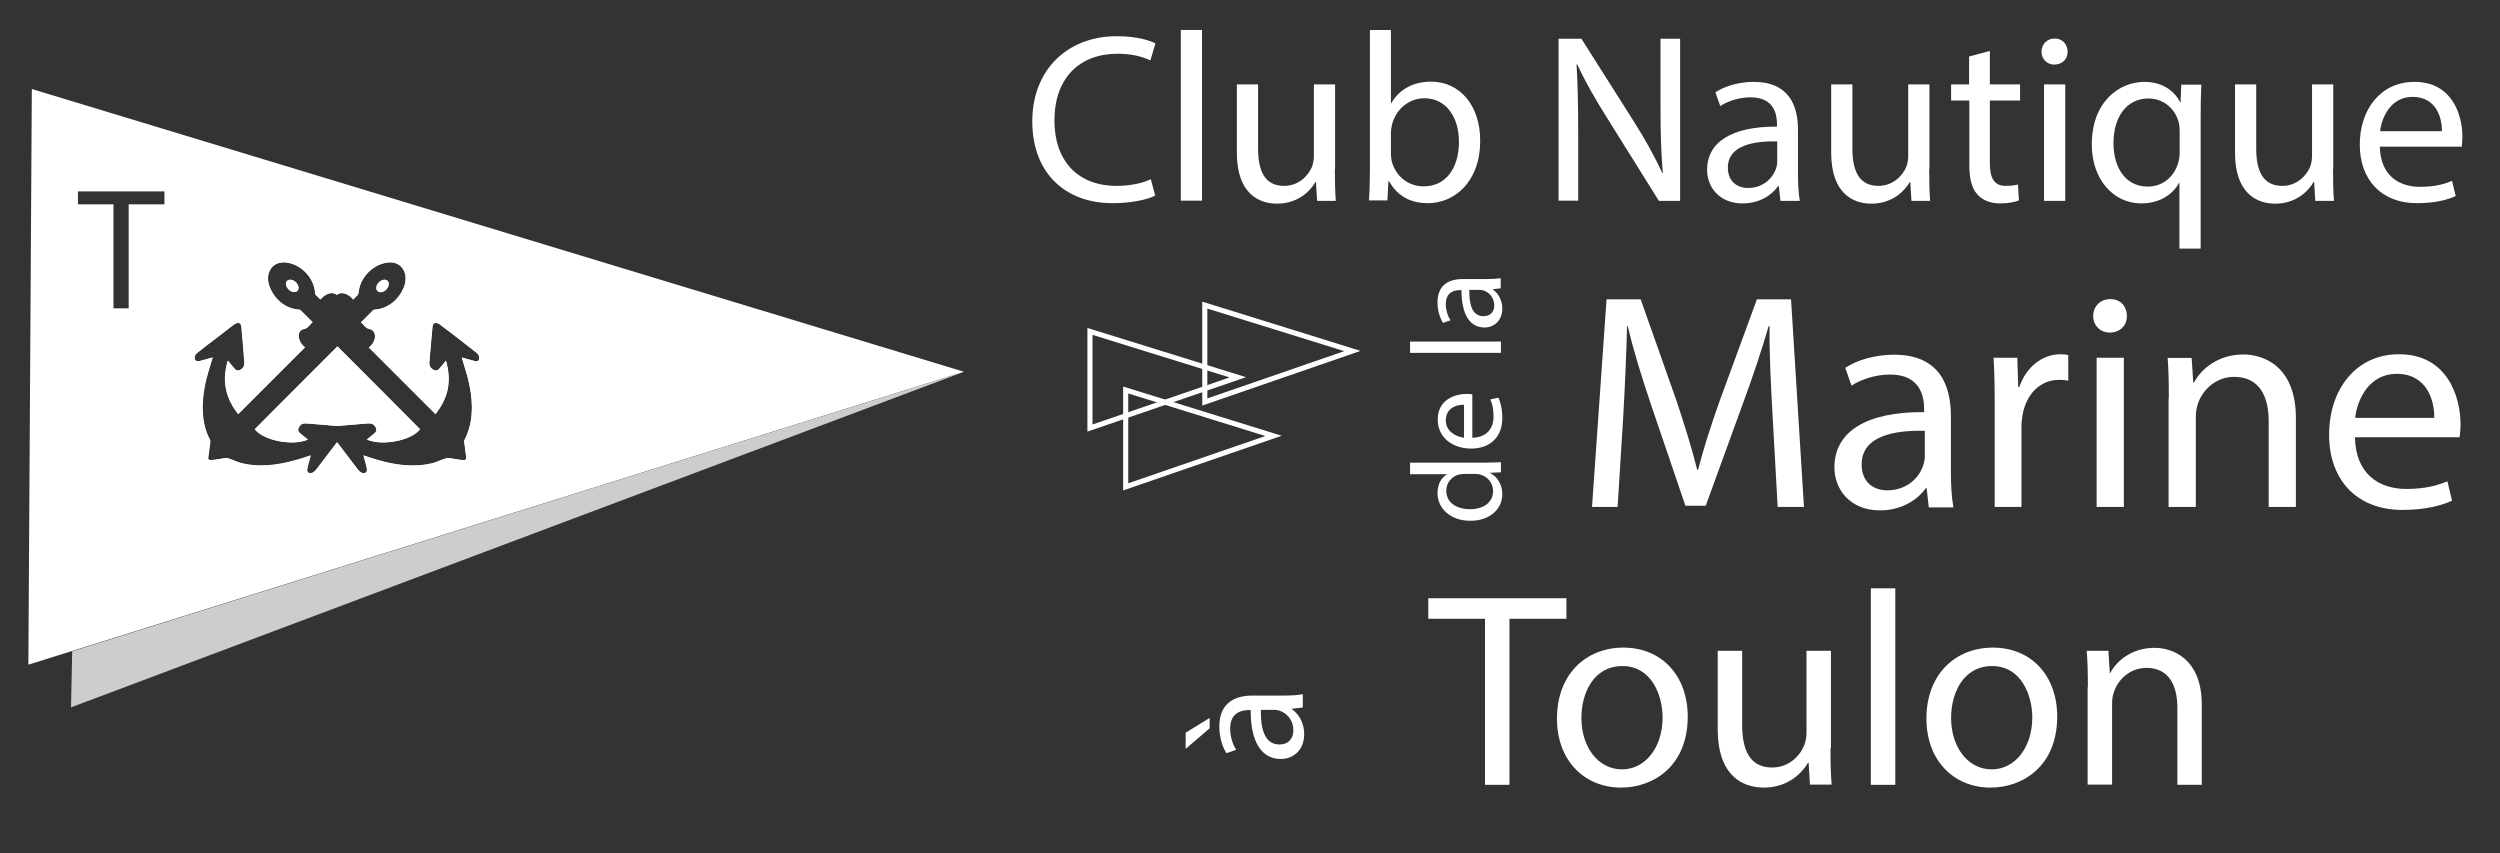 <svg xmlns="http://www.w3.org/2000/svg" xmlns:xlink="http://www.w3.org/1999/xlink" id="Calque_1" x="0px" y="0px" viewBox="0 0 1084 370" style="enable-background:new 0 0 1084 370;" xml:space="preserve"><rect x="0" y="0" width="1084" height="370" fill="#333333" stroke="none"/><style type="text/css">	.st0{fill:#FFFFFF;}	.st1{fill:#CECDCC;}	.st2{fill:none;stroke:#FFFFFF;stroke-width:2.209;stroke-miterlimit:10;}</style><path class="st0" d="M128.3,122.4c-1.2-1.2-2.9-1.5-3.8-0.6c-0.8,0.9-0.5,2.5,0.7,3.7c1.2,1.2,2.8,1.4,3.7,0.5 C129.8,125.3,129.5,123.6,128.3,122.4z M146.3,150.2c-12,12-23.9,23.9-35.9,35.9c3.6,4.9,16.4,7.4,22.9,4.5c-1-0.8-2-1.6-3-2.4 c-1.3-1-1.5-1.9-0.8-3.1c0.8-1.2,1.8-1.6,3.6-1.5c4.3,0.4,8.7,0.8,13,1.1c4.3-0.4,8.7-0.8,13-1.1c1.9-0.2,2.8,0.2,3.6,1.5 c0.8,1.2,0.5,2.2-0.8,3.1c-1,0.8-1.9,1.6-2.9,2.4c6.6,2.9,19.3,0.4,22.9-4.5C170.2,174.1,158.3,162.2,146.3,150.2z M168.1,121.9 c-0.9-1-2.5-0.7-3.8,0.6c-1.2,1.2-1.5,2.8-0.6,3.7c0.8,0.9,2.5,0.6,3.7-0.5C168.6,124.4,169,122.7,168.1,121.9z M168.1,121.9 c-0.9-1-2.5-0.7-3.8,0.6c-1.2,1.2-1.5,2.8-0.6,3.7c0.8,0.9,2.5,0.6,3.7-0.5C168.6,124.4,169,122.7,168.1,121.9z M146.3,150.2 c-12,12-23.9,23.9-35.9,35.9c3.6,4.9,16.4,7.4,22.9,4.5c-1-0.8-2-1.6-3-2.4c-1.3-1-1.5-1.9-0.8-3.1c0.8-1.2,1.8-1.6,3.6-1.5 c4.3,0.4,8.7,0.8,13,1.1c4.3-0.4,8.7-0.8,13-1.1c1.9-0.2,2.8,0.2,3.6,1.5c0.8,1.2,0.5,2.2-0.8,3.1c-1,0.8-1.9,1.6-2.9,2.4 c6.6,2.9,19.3,0.4,22.9-4.5C170.2,174.1,158.3,162.2,146.3,150.2z M128.3,122.4c-1.2-1.2-2.9-1.5-3.8-0.6c-0.8,0.9-0.5,2.5,0.7,3.7 c1.2,1.2,2.8,1.4,3.7,0.5C129.8,125.3,129.5,123.6,128.3,122.4z M128.3,122.4c-1.2-1.2-2.9-1.5-3.8-0.6c-0.8,0.9-0.5,2.5,0.7,3.7 c1.2,1.2,2.8,1.4,3.7,0.5C129.8,125.3,129.5,123.6,128.3,122.4z M146.3,150.2c-12,12-23.9,23.9-35.9,35.9c3.6,4.9,16.4,7.4,22.9,4.5 c-1-0.8-2-1.6-3-2.4c-1.3-1-1.5-1.9-0.8-3.1c0.8-1.2,1.8-1.6,3.6-1.5c4.3,0.4,8.7,0.8,13,1.1c4.3-0.4,8.7-0.8,13-1.1 c1.9-0.2,2.8,0.2,3.6,1.5c0.8,1.2,0.5,2.2-0.8,3.1c-1,0.8-1.9,1.6-2.9,2.4c6.6,2.9,19.3,0.4,22.9-4.5 C170.2,174.1,158.3,162.2,146.3,150.2z M168.1,121.9c-0.9-1-2.5-0.7-3.8,0.6c-1.2,1.2-1.5,2.8-0.6,3.7c0.8,0.9,2.5,0.6,3.7-0.5 C168.6,124.4,169,122.7,168.1,121.9z M167.4,125.6c1.2-1.2,1.5-2.8,0.7-3.7c-0.9-1-2.5-0.7-3.8,0.6c-1.2,1.2-1.5,2.8-0.6,3.7 C164.5,127,166.2,126.8,167.4,125.6z M146.3,150.2c-12,12-23.9,23.9-35.9,35.9c3.6,4.9,16.4,7.4,22.9,4.5c-1-0.8-2-1.6-3-2.4 c-1.3-1-1.5-1.9-0.8-3.1c0.8-1.2,1.8-1.6,3.6-1.5c4.3,0.4,8.7,0.8,13,1.1c4.3-0.4,8.7-0.8,13-1.1c1.9-0.2,2.8,0.2,3.6,1.5 c0.8,1.2,0.5,2.2-0.8,3.1c-1,0.8-1.9,1.6-2.9,2.4c6.6,2.9,19.3,0.4,22.9-4.5C170.2,174.1,158.3,162.2,146.3,150.2z M128.9,126.1 c0.8-0.9,0.5-2.5-0.7-3.7c-1.2-1.2-2.9-1.5-3.8-0.6c-0.8,0.9-0.5,2.5,0.7,3.7C126.4,126.8,128.1,127,128.9,126.1z M13.8,38.6 l-1.5,249.6l405.7-127L13.8,38.6z M71.3,88.6H55.8v45.1h-6.6V88.6H33.8V83h37.5V88.6z M206,156.6c-0.5-0.1-1-0.3-1.5-0.4 c-1.4-0.4-2.8-0.8-4.3-1.2c0.1,0.4,0.2,0.7,0.3,0.9c1,3.6,2.3,7.2,3,10.8c1.9,9,1.5,17.2-2,24c-0.2,0.3-0.2,0.9-0.1,1.3 c0.3,2.3,0.6,4.6,0.9,6.9c-0.2,0.2-0.5,0.5-0.7,0.7c-0.8-0.1-1.6-0.1-2.4-0.2c-1.5-0.2-2.9-0.5-4.3-0.7c-0.6-0.1-1.2,0-1.7,0.2 c-1.9,0.6-3.6,1.5-5.5,2c-7.2,1.8-15.1,1.1-23.4-1.3c-2.2-0.6-4.3-1.3-6.5-2c0,0.1-0.1,0.1,0,0.2c0.3,1.1,0.6,2.2,0.9,3.3 c0.2,0.5,0.3,1.1,0.4,1.6c0.5,1.6,0.1,2.4-0.9,2.6c-1,0.2-2-0.4-3-1.7c-3-3.9-5.9-7.8-8.9-11.7c-3,3.9-5.9,7.8-8.9,11.7 c-1,1.3-2.1,1.9-3.1,1.7c-1-0.2-1.3-1.1-0.9-2.6c0.1-0.5,0.3-1.1,0.4-1.6c0.3-1.1,0.6-2.2,0.9-3.3c0-0.1,0-0.1,0-0.2 c-2.1,0.7-4.3,1.5-6.5,2c-8.3,2.4-16.2,3.1-23.3,1.3c-2-0.5-3.7-1.4-5.5-2c-0.5-0.2-1.1-0.3-1.7-0.2c-1.4,0.2-2.9,0.5-4.3,0.7 c-0.8,0.1-1.6,0.1-2.4,0.2c-0.2-0.2-0.5-0.5-0.7-0.7c0.3-2.3,0.6-4.6,0.9-6.9c0.1-0.5,0.1-1-0.1-1.3c-3.6-6.8-3.9-15-2.1-24 c0.7-3.6,2-7.2,3-10.8c0.1-0.2,0.2-0.5,0.3-0.9c-1.5,0.4-2.9,0.8-4.3,1.2c-0.5,0.1-1,0.3-1.5,0.4c-1,0.2-1.8-0.1-2-1 c-0.2-0.9,0.1-1.8,1.1-2.6c1.4-1.1,2.8-2.2,4.2-3.3c3.9-3,7.8-5.9,11.6-8.9c1.8-1.3,3.2-1,3.4,0.8c0.5,5.2,0.9,10.4,1.3,15.6 c0.1,1.3-0.4,2.3-1.5,3c-1,0.7-2.1,0.5-2.8-0.3c-0.9-1.1-1.8-2.2-2.9-3.5c-2.9,10-0.2,17,4.5,23.1l28.9-28.9c-1.3-1-2.3-2.4-2.6-3.9 c-0.5-2.1,0.4-3.8,2.2-4.1c1.8-0.3,2.4-2,3.7-2.9c-1.8-1.8-3.5-3.5-5.2-5.2c-0.2-0.2-0.6-0.3-0.9-0.3c-5.4-0.4-10.1-4-12.4-9.5 c-2.5-5.9,0.7-11.3,6.4-11c6.8,0.4,12.8,6.5,13.2,13.3c0,0.3,0.1,0.6,0.3,0.8c0.7,0.7,1.3,1.3,2,2c1-1.2,2.3-2.2,3.7-2.6 c1.4-0.4,2.6-0.1,3.4,0.6c0.8-0.7,2-1,3.4-0.6c1.4,0.4,2.8,1.4,3.7,2.6c0.7-0.7,1.3-1.3,2-2c0.2-0.2,0.2-0.6,0.3-0.8 c0.5-6.8,6.5-12.8,13.2-13.3c5.7-0.4,8.9,5.1,6.4,11c-2.3,5.5-7.1,9.1-12.4,9.5c-0.3,0-0.7,0.1-0.9,0.3c-1.7,1.7-3.4,3.4-5.2,5.2 c1.3,1,1.9,2.6,3.7,2.9c1.8,0.3,2.7,2.1,2.3,4.1c-0.3,1.5-1.3,2.9-2.6,3.9c9.6,9.6,19.2,19.2,28.9,28.9c4.7-6.1,7.4-13.1,4.5-23.1 c-1,1.3-1.9,2.4-2.9,3.5c-0.7,0.9-1.7,1-2.8,0.3c-1.1-0.7-1.6-1.7-1.5-3c0.4-5.2,0.9-10.4,1.4-15.6c0.2-1.8,1.6-2.1,3.4-0.8 c3.9,2.9,7.8,5.9,11.6,8.9c1.4,1.1,2.8,2.2,4.2,3.3c1,0.8,1.3,1.7,1.1,2.6C207.7,156.5,207,156.8,206,156.6z M167.4,125.6 c1.2-1.2,1.5-2.8,0.7-3.7c-0.9-1-2.5-0.7-3.8,0.6c-1.2,1.2-1.5,2.8-0.6,3.7C164.5,127,166.2,126.8,167.4,125.6z M146.3,150.2 c-12,12-23.9,23.9-35.9,35.9c3.6,4.9,16.4,7.4,22.9,4.5c-1-0.8-2-1.6-3-2.4c-1.3-1-1.5-1.9-0.8-3.1c0.8-1.2,1.8-1.6,3.6-1.5 c4.3,0.4,8.7,0.8,13,1.1c4.3-0.4,8.7-0.8,13-1.1c1.9-0.2,2.8,0.2,3.6,1.5c0.8,1.2,0.5,2.2-0.8,3.1c-1,0.8-1.9,1.6-2.9,2.4 c6.6,2.9,19.3,0.4,22.9-4.5C170.2,174.1,158.3,162.2,146.3,150.2z M124.5,121.9c-0.8,0.9-0.5,2.5,0.7,3.7c1.2,1.2,2.8,1.4,3.7,0.5 c0.8-0.9,0.5-2.5-0.7-3.7C127,121.2,125.3,120.9,124.5,121.9z M128.3,122.4c-1.2-1.2-2.9-1.5-3.8-0.6c-0.8,0.9-0.5,2.5,0.7,3.7 c1.2,1.2,2.8,1.4,3.7,0.5C129.8,125.3,129.5,123.6,128.3,122.4z M146.3,150.2c-12,12-23.9,23.9-35.9,35.9c3.6,4.9,16.4,7.4,22.9,4.5 c-1-0.8-2-1.6-3-2.4c-1.3-1-1.5-1.9-0.8-3.1c0.8-1.2,1.8-1.6,3.6-1.5c4.3,0.4,8.7,0.8,13,1.1c4.3-0.4,8.7-0.8,13-1.1 c1.9-0.2,2.8,0.2,3.6,1.5c0.8,1.2,0.5,2.2-0.8,3.1c-1,0.8-1.9,1.6-2.9,2.4c6.6,2.9,19.3,0.4,22.9-4.5 C170.2,174.1,158.3,162.2,146.3,150.2z M168.1,121.9c-0.9-1-2.5-0.7-3.8,0.6c-1.2,1.2-1.5,2.8-0.6,3.7c0.8,0.9,2.5,0.6,3.7-0.5 C168.6,124.4,169,122.7,168.1,121.9z M168.1,121.9c-0.9-1-2.5-0.7-3.8,0.6c-1.2,1.2-1.5,2.8-0.6,3.7c0.8,0.9,2.5,0.6,3.7-0.5 C168.6,124.4,169,122.7,168.1,121.9z M146.3,150.2c-12,12-23.9,23.9-35.9,35.9c3.6,4.9,16.4,7.4,22.9,4.5c-1-0.8-2-1.6-3-2.4 c-1.3-1-1.5-1.9-0.8-3.1c0.8-1.2,1.8-1.6,3.6-1.5c4.3,0.4,8.7,0.8,13,1.1c4.3-0.4,8.7-0.8,13-1.1c1.9-0.2,2.8,0.2,3.6,1.5 c0.8,1.2,0.5,2.2-0.8,3.1c-1,0.8-1.9,1.6-2.9,2.4c6.6,2.9,19.3,0.4,22.9-4.5C170.2,174.1,158.3,162.2,146.3,150.2z M128.3,122.4 c-1.2-1.2-2.9-1.5-3.8-0.6c-0.8,0.9-0.5,2.5,0.7,3.7c1.2,1.2,2.8,1.4,3.7,0.5C129.8,125.3,129.5,123.6,128.3,122.4z"></path><polygon class="st1" points="30.8,306.7 418,161.2 31.3,282.4 "></polygon><g>	<path class="st0" d="M500.9,84.8c-3.3,1.7-10,3.3-18.6,3.3c-19.8,0-34.7-12.5-34.7-35.5c0-22,14.9-36.9,36.7-36.9  c8.8,0,14.3,1.9,16.7,3.1l-2.2,7.4c-3.4-1.7-8.3-2.9-14.2-2.9c-16.5,0-27.4,10.5-27.4,29c0,17.2,9.9,28.3,27,28.3  c5.5,0,11.2-1.1,14.8-2.9L500.9,84.8z"></path>	<path class="st0" d="M512,13h9.2v74H512V13z"></path>	<path class="st0" d="M578.8,73.3c0,5.2,0.1,9.8,0.4,13.8h-8.1l-0.5-8.2h-0.2c-2.4,4.1-7.7,9.4-16.7,9.4c-7.9,0-17.4-4.4-17.4-22.1  V36.6h9.2v27.9c0,9.6,2.9,16.1,11.3,16.1c6.2,0,10.4-4.3,12.1-8.3c0.5-1.4,0.8-3,0.8-4.7v-31h9.2V73.3z"></path>	<path class="st0" d="M593.6,87.1c0.2-3.4,0.4-8.5,0.4-13V13h9.1v31.7h0.2c3.2-5.6,9.1-9.3,17.2-9.3c12.5,0,21.4,10.4,21.3,25.7  c0,18-11.4,27-22.6,27c-7.3,0-13.1-2.8-16.9-9.5H602l-0.4,8.3H593.6z M603.1,66.8c0,1.1,0.2,2.3,0.4,3.3  c1.8,6.4,7.1,10.7,13.8,10.7c9.6,0,15.3-7.8,15.3-19.4c0-10.1-5.2-18.8-15-18.8c-6.3,0-12.1,4.3-14,11.3c-0.2,1-0.5,2.3-0.5,3.8  V66.8z"></path>	<path class="st0" d="M675.8,87.1V16.8h9.9l22.5,35.5c5.2,8.2,9.3,15.6,12.6,22.8l0.2-0.1c-0.8-9.4-1-17.9-1-28.9V16.8h8.5v70.3  h-9.2L697,51.4c-4.9-7.8-9.6-15.8-13.1-23.5l-0.3,0.1c0.5,8.9,0.7,17.3,0.7,29v30H675.8z"></path>	<path class="st0" d="M772,87.1l-0.7-6.4H771c-2.8,4-8.2,7.5-15.4,7.5c-10.2,0-15.4-7.2-15.4-14.5c0-12.2,10.8-18.9,30.3-18.8v-1  c0-4.2-1.1-11.7-11.5-11.7c-4.7,0-9.6,1.5-13.1,3.8l-2.1-6c4.2-2.7,10.2-4.5,16.6-4.5c15.4,0,19.2,10.5,19.2,20.6V75  c0,4.4,0.2,8.7,0.8,12.1H772z M770.6,61.3c-10-0.2-21.4,1.6-21.4,11.4c0,5.9,4,8.8,8.7,8.8c6.6,0,10.7-4.2,12.2-8.4  c0.3-0.9,0.5-2,0.5-2.9V61.3z"></path>	<path class="st0" d="M836.5,73.3c0,5.2,0.1,9.8,0.4,13.8h-8.1l-0.5-8.2h-0.2c-2.4,4.1-7.7,9.4-16.7,9.4c-7.9,0-17.4-4.4-17.4-22.1  V36.6h9.2v27.9c0,9.6,2.9,16.1,11.3,16.1c6.2,0,10.4-4.3,12.1-8.3c0.5-1.4,0.8-3,0.8-4.7v-31h9.2V73.3z"></path>	<path class="st0" d="M862.8,22.1v14.5h13.1v7h-13.1v27.2c0,6.3,1.8,9.8,6.9,9.8c2.4,0,4.2-0.3,5.3-0.6l0.4,6.9  c-1.8,0.7-4.6,1.3-8.1,1.3c-4.3,0-7.7-1.4-9.9-3.9c-2.6-2.7-3.5-7.2-3.5-13.1V43.6H846v-7h7.8V24.5L862.8,22.1z"></path>	<path class="st0" d="M896.5,22.4c0.1,3.1-2.2,5.6-5.8,5.6c-3.2,0-5.5-2.5-5.5-5.6c0-3.2,2.4-5.7,5.7-5.7  C894.3,16.7,896.5,19.2,896.5,22.4z M886.3,87.1V36.6h9.2v50.5H886.3z"></path>	<path class="st0" d="M945.1,79.2h-0.2c-2.7,5-8.3,9-16.5,9C916.6,88.2,907,78,907,62.7c0-18.9,12.2-27.2,22.8-27.2  c7.8,0,13,3.9,15.5,8.8h0.2l0.3-7.6h8.7c-0.2,4.3-0.3,8.7-0.3,13.9v57.2h-9.2V79.2z M945.1,57c0-1.3-0.1-2.7-0.4-3.9  c-1.4-5.6-6.3-10.4-13.1-10.4c-9.5,0-15.2,8-15.2,19.4c0,10,4.8,18.8,14.9,18.8c5.9,0,11-3.6,13.1-10c0.4-1.3,0.7-3,0.7-4.4V57z"></path>	<path class="st0" d="M1011.6,73.3c0,5.2,0.1,9.8,0.4,13.8h-8.1l-0.5-8.2h-0.2c-2.4,4.1-7.7,9.4-16.7,9.4c-7.9,0-17.4-4.4-17.4-22.1  V36.6h9.2v27.9c0,9.6,2.9,16.1,11.3,16.1c6.2,0,10.4-4.3,12.1-8.3c0.5-1.4,0.8-3,0.8-4.7v-31h9.2V73.3z"></path>	<path class="st0" d="M1031.9,63.5c0.2,12.4,8.1,17.5,17.3,17.5c6.6,0,10.5-1.1,14-2.6l1.6,6.6c-3.2,1.5-8.8,3.1-16.8,3.1  c-15.5,0-24.8-10.2-24.8-25.4s9-27.2,23.7-27.2c16.5,0,20.8,14.5,20.8,23.8c0,1.9-0.2,3.3-0.3,4.3H1031.9z M1058.8,56.9  c0.1-5.8-2.4-14.9-12.7-14.9c-9.3,0-13.3,8.5-14.1,14.9H1058.8z"></path></g><g>	<path class="st0" d="M768.6,180.3c-0.7-12.6-1.5-27.7-1.3-38.9h-0.4c-3.1,10.6-6.8,21.8-11.4,34.2l-15.9,43.7h-8.8l-14.6-42.9  c-4.3-12.7-7.9-24.3-10.4-35h-0.3c-0.3,11.2-0.9,26.3-1.7,39.8l-2.4,38.6h-11.1l6.3-90h14.8l15.4,43.6c3.7,11.1,6.8,21,9.1,30.3  h0.4c2.3-9.1,5.5-19,9.5-30.3l16-43.6h14.8l5.6,90h-11.4L768.6,180.3z"></path>	<path class="st0" d="M836.3,219.8l-0.9-8.1H835c-3.6,5.1-10.6,9.6-19.8,9.6c-13.1,0-19.8-9.2-19.8-18.6c0-15.6,13.9-24.2,38.9-24  v-1.3c0-5.3-1.5-15-14.7-15c-6,0-12.3,1.9-16.8,4.8l-2.7-7.7c5.3-3.5,13.1-5.7,21.2-5.7c19.8,0,24.6,13.5,24.6,26.5v24.2  c0,5.6,0.3,11.1,1.1,15.5H836.3z M834.6,186.8c-12.8-0.3-27.4,2-27.4,14.6c0,7.6,5.1,11.2,11.1,11.2c8.4,0,13.8-5.3,15.6-10.8  c0.4-1.2,0.7-2.5,0.7-3.7V186.8z"></path>	<path class="st0" d="M864.9,175.3c0-7.6-0.1-14.2-0.5-20.2h10.3l0.4,12.7h0.5c2.9-8.7,10-14.2,17.9-14.2c1.3,0,2.3,0.1,3.3,0.4  v11.1c-1.2-0.3-2.4-0.4-4-0.4c-8.3,0-14.2,6.3-15.8,15.1c-0.3,1.6-0.5,3.5-0.5,5.5v34.5h-11.6V175.3z"></path>	<path class="st0" d="M922.2,137c0.1,4-2.8,7.2-7.5,7.2c-4.1,0-7.1-3.2-7.1-7.2c0-4.1,3.1-7.3,7.3-7.3  C919.4,129.6,922.2,132.8,922.2,137z M909.1,219.8v-64.7h11.8v64.7H909.1z"></path>	<path class="st0" d="M940.4,172.7c0-6.7-0.1-12.2-0.5-17.5h10.4l0.7,10.7h0.3c3.2-6.1,10.7-12.2,21.4-12.2c9,0,22.8,5.3,22.8,27.5  v38.6h-11.8v-37.3c0-10.4-3.9-19.1-15-19.1c-7.7,0-13.8,5.5-15.8,12c-0.5,1.5-0.8,3.5-0.8,5.5v38.9h-11.8V172.7z"></path>	<path class="st0" d="M1021.1,189.6c0.3,15.9,10.4,22.4,22.2,22.4c8.4,0,13.5-1.5,17.9-3.3l2,8.4c-4.1,1.9-11.2,4-21.5,4  c-19.9,0-31.8-13.1-31.8-32.6c0-19.5,11.5-34.9,30.3-34.9c21.1,0,26.7,18.6,26.7,30.5c0,2.4-0.3,4.3-0.4,5.5H1021.1z M1055.5,181.2  c0.1-7.5-3.1-19.1-16.3-19.1c-11.9,0-17.1,11-18,19.1H1055.5z"></path></g><g>	<g>		<path class="st0" d="M643.9,268.3h-24.6v-8.9h59.9v8.9h-24.7v72h-10.6V268.3z"></path>		<path class="st0" d="M731.8,310.7c0,21.5-14.9,30.8-28.9,30.8c-15.7,0-27.8-11.5-27.8-29.9c0-19.4,12.7-30.8,28.8-30.8   C720.5,280.8,731.8,293,731.8,310.7z M685.7,311.3c0,12.7,7.3,22.3,17.6,22.3c10.1,0,17.6-9.5,17.6-22.5c0-9.8-4.9-22.3-17.4-22.3   C691.1,288.8,685.7,300.3,685.7,311.3z"></path>		<path class="st0" d="M793.7,324.4c0,6,0.1,11.3,0.5,15.8h-9.4l-0.6-9.5H784c-2.8,4.7-8.9,10.8-19.2,10.8c-9.1,0-20-5-20-25.4   v-33.9h10.6v32.1c0,11,3.4,18.5,13,18.5c7.1,0,12-4.9,13.9-9.6c0.6-1.6,1-3.5,1-5.4v-35.6h10.6V324.4z"></path>		<path class="st0" d="M811.2,255.1h10.6v85.2h-10.6V255.1z"></path>		<path class="st0" d="M892,310.7c0,21.5-14.9,30.8-28.9,30.8c-15.7,0-27.8-11.5-27.8-29.9c0-19.4,12.7-30.8,28.8-30.8   C880.8,280.8,892,293,892,310.7z M846,311.3c0,12.7,7.3,22.3,17.6,22.3c10.1,0,17.6-9.5,17.6-22.5c0-9.8-4.9-22.3-17.4-22.3   C851.4,288.8,846,300.3,846,311.3z"></path>		<path class="st0" d="M905.3,297.9c0-6-0.1-10.9-0.5-15.7h9.4l0.6,9.6h0.2c2.9-5.5,9.6-10.9,19.2-10.9c8,0,20.5,4.8,20.5,24.7v34.7   h-10.6v-33.5c0-9.4-3.5-17.2-13.4-17.2c-7,0-12.4,4.9-14.2,10.8c-0.5,1.3-0.7,3.1-0.7,4.9v34.9h-10.6V297.9z"></path>	</g></g><g>	<path class="st0" d="M611.4,200.6h32.5c2.4,0,5.1-0.1,6.9-0.2v4.4l-4.7,0.2v0.1c3,1.5,5.3,4.8,5.3,9.2c0,6.5-5.5,11.5-13.7,11.5  c-8.9,0.1-14.4-5.5-14.4-12c0-4.1,1.9-6.9,4.1-8.1v-0.1h-16V200.6z M634.9,205.5c-0.6,0-1.4,0.1-2.1,0.2c-3.1,0.7-5.7,3.4-5.7,7.1  c0,5.1,4.4,8,10.4,8c5.4,0,9.9-2.7,9.9-7.9c0-3.3-2.2-6.3-5.8-7.2c-0.7-0.2-1.3-0.2-2.1-0.2H634.9z"></path>	<path class="st0" d="M638.3,189.8c6.6-0.1,9.3-4.3,9.3-9.2c0-3.5-0.6-5.6-1.4-7.4l3.5-0.8c0.8,1.7,1.7,4.7,1.7,8.9  c0,8.3-5.4,13.2-13.5,13.2c-8.1,0-14.5-4.8-14.5-12.6c0-8.8,7.7-11.1,12.7-11.1c1,0,1.8,0.1,2.3,0.2V189.8z M634.8,175.5  c-3.1-0.1-7.9,1.3-7.9,6.8c0,4.9,4.6,7.1,7.9,7.5V175.5z"></path>	<path class="st0" d="M611.4,153v-4.9h39.4v4.9H611.4z"></path>	<path class="st0" d="M650.8,125l-3.4,0.4v0.2c2.1,1.5,4,4.4,4,8.2c0,5.4-3.8,8.2-7.7,8.2c-6.5,0-10-5.8-10-16.2h-0.6  c-2.2,0-6.2,0.6-6.2,6.1c0,2.5,0.8,5.1,2,7l-3.2,1.1c-1.4-2.2-2.4-5.4-2.4-8.8c0-8.2,5.6-10.2,11-10.2h10c2.3,0,4.6-0.1,6.4-0.4  V125z M637.1,125.7c-0.1,5.3,0.8,11.4,6.1,11.4c3.2,0,4.7-2.1,4.7-4.6c0-3.5-2.2-5.7-4.5-6.5c-0.5-0.2-1.1-0.3-1.6-0.3H637.1z"></path></g><g>	<path class="st0" d="M514.1,317.7l10.4-6.4v4.5l-10.4,8.9V317.7z M564.7,306.8l-4.5,0.5v0.2c2.8,2,5.3,5.8,5.3,10.8  c0,7.2-5,10.8-10.1,10.8c-8.5,0-13.2-7.6-13.1-21.2h-0.7c-2.9,0-8.2,0.8-8.2,8c0,3.3,1,6.7,2.6,9.2l-4.2,1.5  c-1.9-2.9-3.1-7.2-3.1-11.6c0-10.8,7.4-13.4,14.5-13.4h13.2c3.1,0,6.1-0.1,8.5-0.6V306.8z M546.7,307.8c-0.1,7,1.1,15,8,15  c4.2,0,6.1-2.8,6.1-6.1c0-4.6-2.9-7.5-5.9-8.5c-0.7-0.2-1.4-0.4-2-0.4H546.7z"></path></g><polygon class="st2" points="472.6,143.7 472.6,185.6 536.7,163.6 "></polygon><polygon class="st2" points="488.1,169.1 488.1,211.1 552.2,189 "></polygon><polygon class="st2" points="522.4,132.3 522.4,174.3 586.4,152.2 "></polygon><path class="st0" d="M128.3,122.4c1.2,1.2,1.5,2.9,0.7,3.7c-0.9,0.9-2.5,0.6-3.7-0.5c-1.2-1.2-1.5-2.9-0.7-3.7 C125.3,120.9,127,121.2,128.3,122.4z"></path><path class="st0" d="M146.3,150.2c12,12,23.9,23.9,35.9,35.9c-3.6,4.9-16.3,7.4-22.9,4.5c1-0.8,2-1.6,2.9-2.4c1.3-1,1.5-1.9,0.8-3.1 c-0.8-1.2-1.8-1.6-3.6-1.5c-4.4,0.4-8.7,0.8-13,1.1c-4.4-0.4-8.7-0.8-13-1.1c-1.9-0.2-2.9,0.2-3.6,1.5c-0.8,1.2-0.5,2.2,0.8,3.1 c1,0.8,1.9,1.6,3,2.4c-6.6,2.9-19.3,0.4-22.9-4.5C122.4,174.1,134.3,162.2,146.3,150.2z"></path><path class="st0" d="M163.7,126.1c-0.9-0.9-0.6-2.5,0.6-3.7c1.2-1.2,2.9-1.5,3.8-0.6c0.8,0.9,0.5,2.5-0.7,3.7 C166.2,126.8,164.5,127,163.7,126.1z"></path><path class="st0" d="M145.6,97.3c-37.8,0-68.5,30.7-68.5,68.5s30.7,68.5,68.5,68.5s68.5-30.7,68.5-68.5S183.5,97.3,145.6,97.3z  M206,156.6c-0.5-0.1-1-0.3-1.5-0.4c-1.4-0.4-2.8-0.8-4.3-1.2c0.1,0.4,0.2,0.7,0.3,0.9c1,3.6,2.3,7.2,3,10.8c1.9,9,1.5,17.1-2.1,24 c-0.2,0.3-0.2,0.9-0.1,1.3c0.3,2.3,0.6,4.6,0.9,6.8c-0.2,0.2-0.5,0.5-0.7,0.7c-0.8-0.1-1.6-0.1-2.4-0.2c-1.5-0.2-2.9-0.5-4.4-0.7 c-0.6-0.1-1.2,0-1.7,0.2c-1.9,0.6-3.6,1.5-5.5,2c-7.2,1.8-15.1,1.1-23.4-1.3c-2.2-0.6-4.3-1.3-6.5-2.1c0,0.1-0.1,0.1,0,0.2 c0.3,1.1,0.6,2.2,0.9,3.3c0.2,0.6,0.3,1.1,0.4,1.6c0.4,1.5,0.1,2.4-0.9,2.6c-1,0.2-2-0.4-3-1.7c-3-3.9-5.9-7.8-8.9-11.7 c-3,3.9-5.9,7.8-8.9,11.7c-1,1.3-2.1,1.9-3,1.7c-1-0.2-1.3-1.1-0.9-2.6c0.1-0.5,0.3-1.1,0.4-1.6c0.3-1.1,0.6-2.2,0.9-3.3 c0-0.1,0-0.1,0-0.2c-2.1,0.7-4.3,1.5-6.5,2.1c-8.3,2.3-16.2,3.1-23.4,1.3c-1.9-0.5-3.6-1.4-5.5-2c-0.5-0.2-1.1-0.3-1.7-0.2 c-1.4,0.2-2.9,0.5-4.3,0.7c-0.8,0.1-1.6,0.1-2.4,0.2c-0.2-0.2-0.5-0.5-0.7-0.7c0.3-2.3,0.6-4.6,0.9-6.8c0.1-0.5,0.1-1-0.1-1.3 c-3.6-6.8-3.9-15-2.1-24c0.7-3.6,2-7.2,3-10.8c0.1-0.2,0.2-0.5,0.3-0.9c-1.5,0.4-2.9,0.8-4.3,1.2c-0.5,0.1-1,0.3-1.5,0.4 c-1,0.2-1.7-0.1-2-1c-0.2-0.9,0.1-1.8,1.1-2.6c1.4-1.1,2.8-2.2,4.2-3.3c3.9-3,7.8-5.9,11.6-8.9c1.8-1.3,3.2-1,3.4,0.8 c0.5,5.2,0.9,10.4,1.3,15.6c0.1,1.3-0.4,2.3-1.5,3c-1,0.7-2.1,0.6-2.8-0.3c-0.9-1.1-1.8-2.2-2.9-3.5c-2.9,10-0.2,17,4.5,23.2 l28.9-28.9c-1.3-1-2.3-2.4-2.6-3.9c-0.5-2.1,0.4-3.8,2.3-4.1c1.8-0.3,2.4-2,3.7-2.9c-1.8-1.8-3.5-3.5-5.2-5.2 c-0.2-0.2-0.6-0.3-0.9-0.3c-5.4-0.4-10.1-4-12.4-9.5c-2.5-5.9,0.7-11.3,6.4-11c6.8,0.4,12.8,6.5,13.2,13.3c0,0.3,0.1,0.6,0.3,0.8 c0.7,0.7,1.3,1.3,2,2c1-1.2,2.3-2.2,3.7-2.6c1.4-0.4,2.6-0.1,3.4,0.6c0.8-0.7,2-1,3.4-0.6c1.4,0.4,2.8,1.4,3.7,2.6 c0.7-0.7,1.3-1.3,2-2c0.2-0.2,0.2-0.6,0.3-0.8c0.5-6.8,6.5-12.8,13.2-13.3c5.7-0.4,8.9,5.1,6.4,11c-2.3,5.5-7.1,9.1-12.4,9.5 c-0.3,0-0.7,0.1-0.9,0.3c-1.7,1.7-3.4,3.4-5.2,5.2c1.3,1,1.9,2.6,3.7,2.9c1.8,0.3,2.7,2.1,2.3,4.1c-0.3,1.5-1.3,2.9-2.6,3.9 c9.6,9.6,19.2,19.2,28.9,28.9c4.7-6.1,7.4-13.1,4.5-23.2c-1,1.3-1.9,2.4-2.9,3.5c-0.7,0.9-1.7,1-2.8,0.3c-1.1-0.7-1.6-1.7-1.5-3 c0.4-5.2,0.9-10.4,1.3-15.6c0.2-1.8,1.6-2.1,3.4-0.8c3.9,2.9,7.8,5.9,11.6,8.9c1.4,1.1,2.9,2.2,4.2,3.3c1,0.8,1.3,1.7,1.1,2.6 C207.7,156.5,207,156.8,206,156.6z"></path></svg>